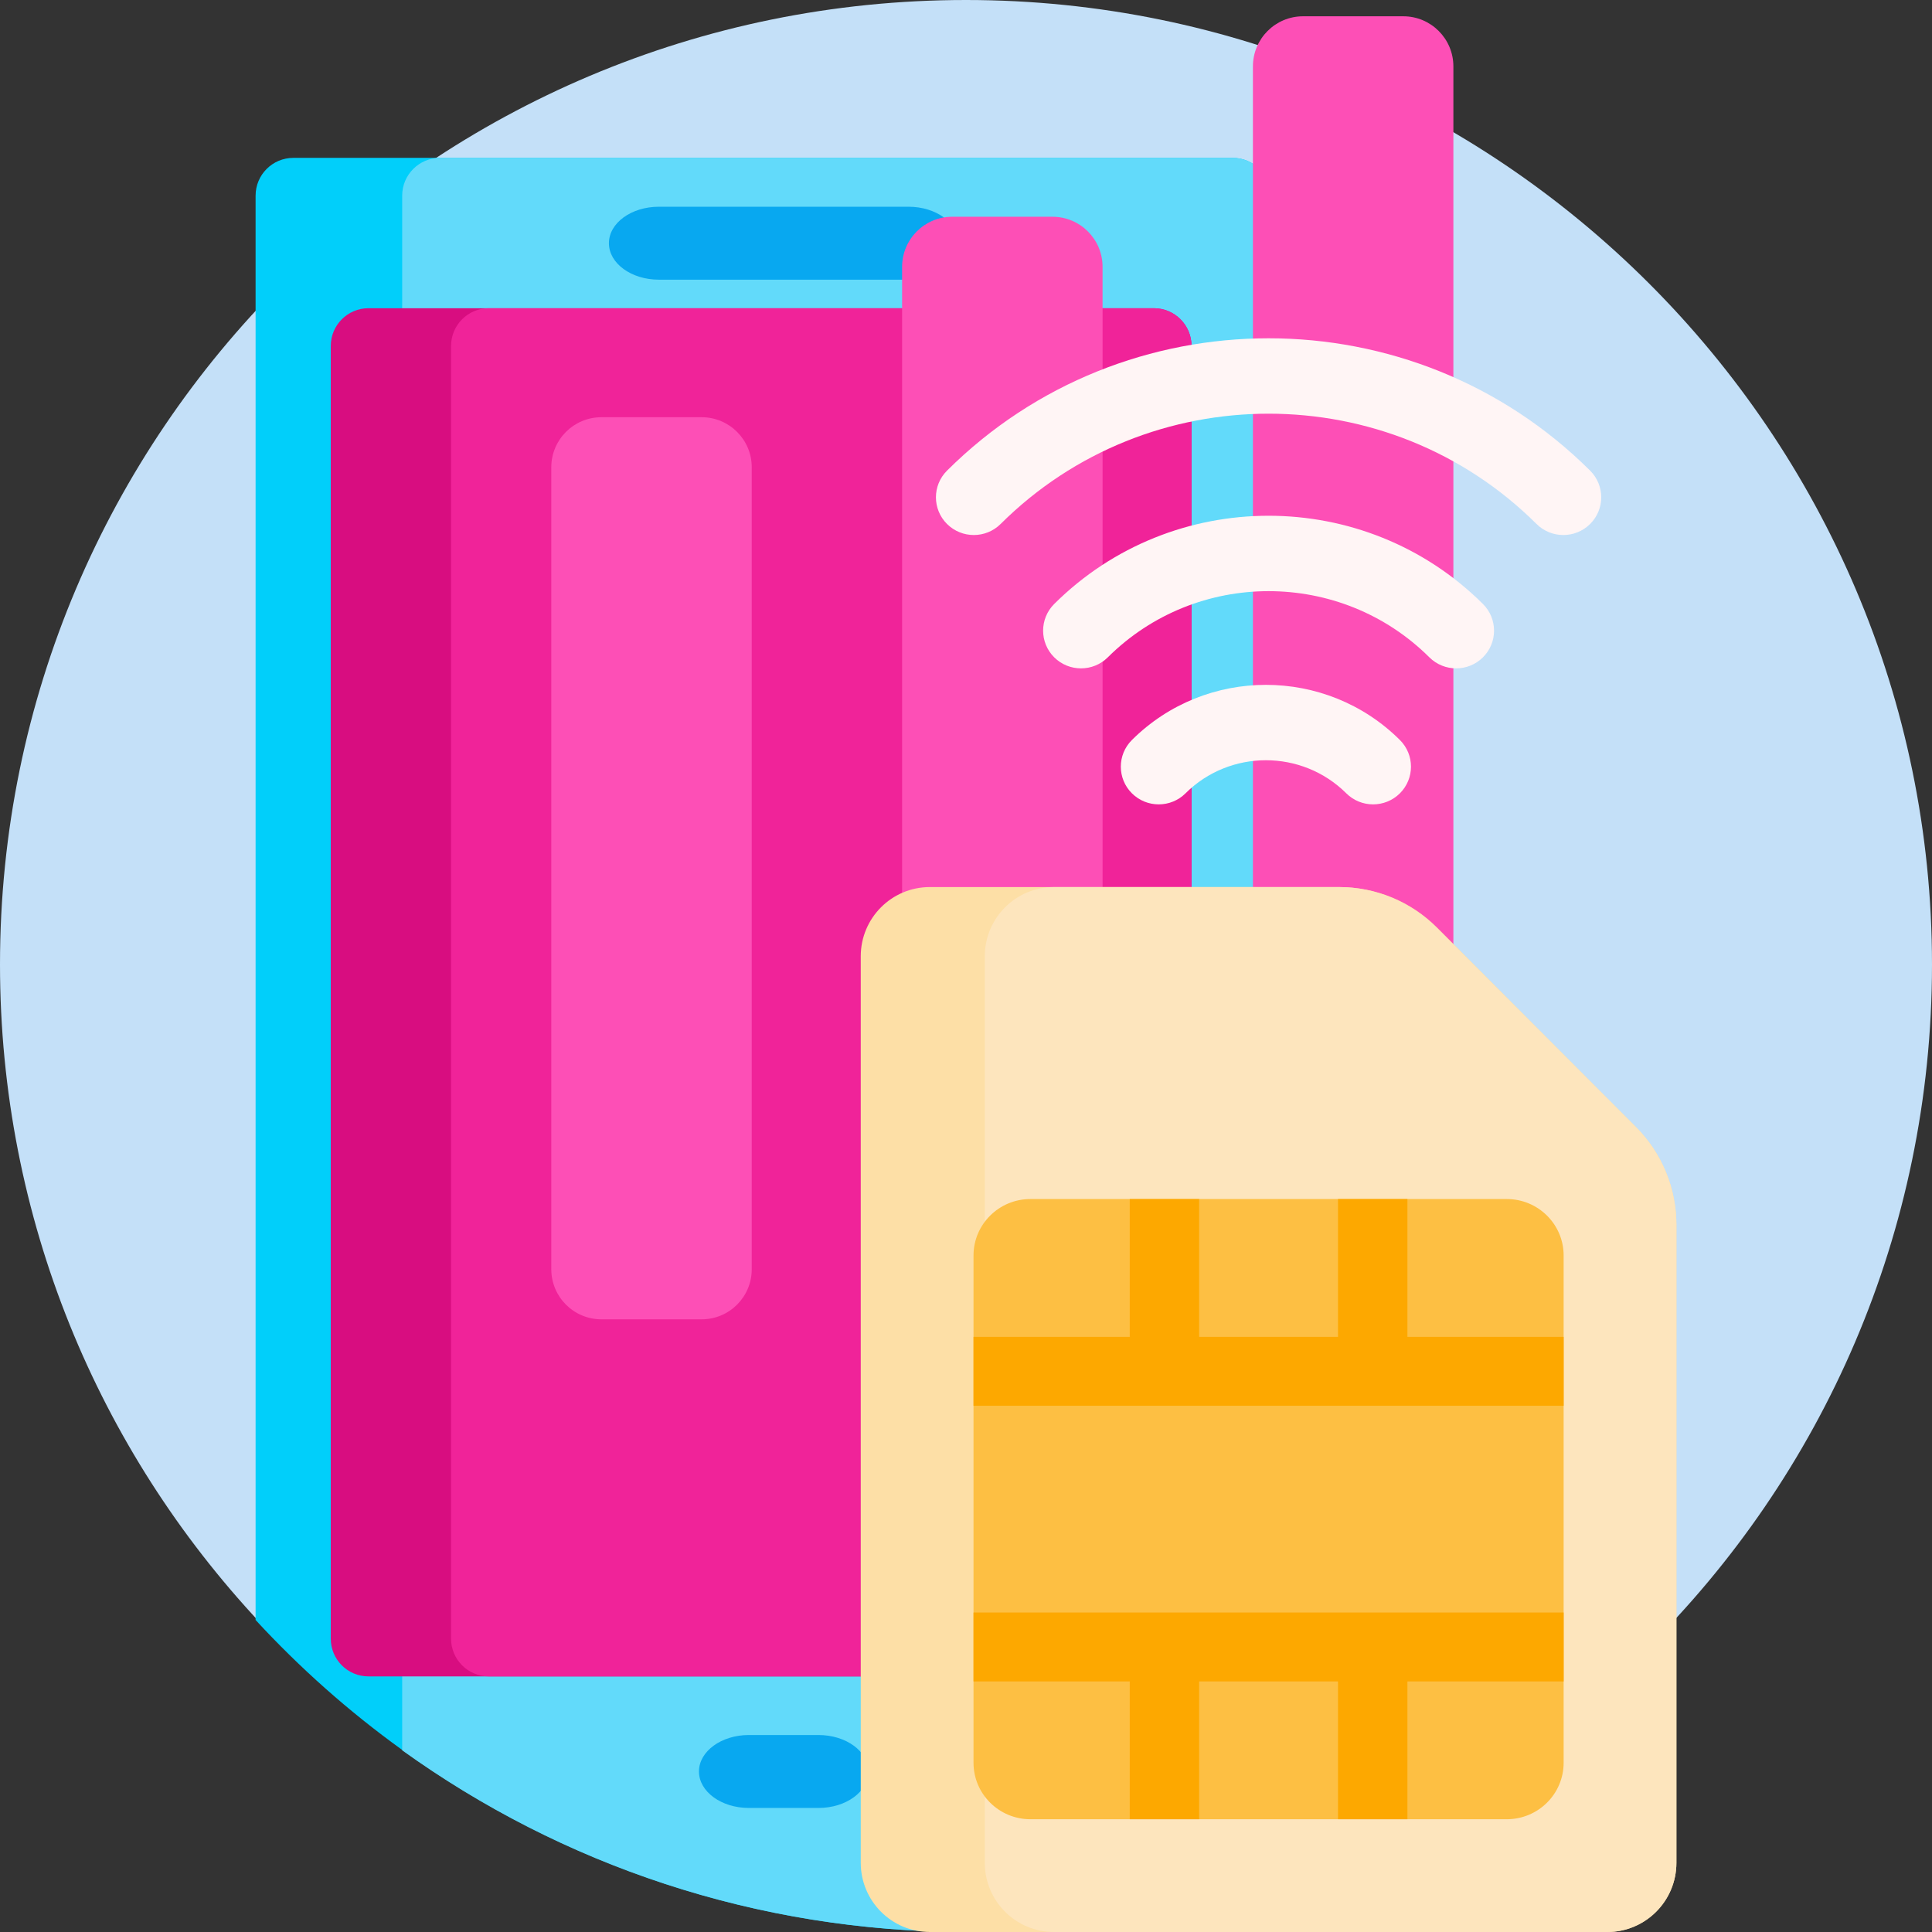 <svg width="320" height="320" viewBox="0 0 320 320" fill="none" xmlns="http://www.w3.org/2000/svg">
<rect x="0" y="0" width="320" height="320" fill="#333333" stroke="none"/>
<path d="M0 159.741C0 71.517 71.633 0 160 0C248.149 0 320 71.734 320 159.741C320 204.169 301.829 244.353 272.51 273.307C243.606 244.762 203.867 227.132 160 227.132C118.34 227.132 80.4 243.034 51.934 269.086C49.377 271.423 45.41 271.267 43.044 268.74C16.345 240.197 0 201.878 0 159.741Z" fill="url(#paint0_linear_31_3)"/>
<path d="M210.428 32.4V311.977C194.637 317.177 177.765 320 160.23 320C113.592 320 71.614 300.088 42.335 268.319V32.4C42.335 28.947 45.136 26.148 48.593 26.148H204.169C207.626 26.148 210.428 28.947 210.428 32.4Z" fill="#01CFFA"/>
<path d="M210.428 32.4V311.977C194.627 317.177 177.744 320 160.198 320C125.268 320 92.951 308.841 66.615 289.909V32.4C66.615 28.947 69.418 26.148 72.878 26.148H204.165C207.624 26.148 210.428 28.947 210.428 32.4Z" fill="#62DAFA"/>
<path d="M158.755 40.283C158.755 43.619 155.049 46.324 150.484 46.324H109.127C104.559 46.324 100.856 43.619 100.856 40.283C100.856 36.946 104.559 34.241 109.127 34.241H150.484C155.049 34.241 158.755 36.946 158.755 40.283ZM135.563 287.373H124.041C119.476 287.373 115.77 290.077 115.77 293.414C115.77 296.751 119.476 299.455 124.041 299.455H135.563C140.132 299.455 143.834 296.751 143.834 293.414C143.834 290.077 140.132 287.373 135.563 287.373Z" fill="#08A8F0"/>
<path d="M191.109 277.665H61.031C57.582 277.665 54.786 274.867 54.786 271.415V57.301C54.786 53.849 57.582 51.051 61.031 51.051H191.109C194.558 51.051 197.354 53.849 197.354 57.301V271.415C197.354 274.867 194.558 277.665 191.109 277.665Z" fill="#D80D80"/>
<path d="M191.098 277.665H80.964C77.509 277.665 74.708 274.867 74.708 271.415V57.301C74.708 53.849 77.509 51.051 80.964 51.051H191.098C194.554 51.051 197.354 53.849 197.354 57.301V271.415C197.354 274.867 194.554 277.665 191.098 277.665Z" fill="#F02399"/>
<path d="M124.514 77.406V210.221C124.514 214.805 120.798 218.521 116.213 218.521H99.611C95.026 218.521 91.31 214.805 91.31 210.221V77.406C91.31 72.821 95.026 69.105 99.611 69.105H116.213C120.798 69.105 124.514 72.821 124.514 77.406ZM174.319 35.901H157.717C153.132 35.901 149.416 39.617 149.416 44.202V210.221C149.416 214.805 153.132 218.521 157.717 218.521H174.319C178.904 218.521 182.62 214.805 182.62 210.221V44.202C182.62 39.617 178.904 35.901 174.319 35.901ZM232.425 2.698H215.824C211.239 2.698 207.523 6.414 207.523 10.999V210.221C207.523 214.805 211.239 218.521 215.824 218.521H232.425C237.01 218.521 240.726 214.805 240.726 210.221V10.999C240.726 6.414 237.01 2.698 232.425 2.698Z" fill="#FD4FB6"/>
<path d="M238.022 153.639L270.969 186.67C275.258 190.969 277.665 196.8 277.665 202.879V308.537C277.665 314.869 272.547 320 266.234 320H154.002C147.686 320 142.568 314.867 142.568 308.537V158.386C142.568 152.057 147.688 146.926 154.002 146.926H221.854C227.918 146.926 233.734 149.34 238.022 153.639Z" fill="#FDDFA6"/>
<path d="M266.212 320H174.567C168.241 320 163.113 314.869 163.113 308.537V158.386C163.113 152.057 168.241 146.926 174.567 146.926H221.743C227.82 146.926 233.647 149.34 237.944 153.639L270.956 186.67C275.253 190.969 277.665 196.8 277.665 202.879V308.54C277.665 314.869 272.537 320 266.212 320Z" fill="#FDE5BD"/>
<path d="M249.564 301.323H170.667C165.465 301.323 161.245 297.137 161.245 291.971V207.951C161.245 202.786 165.465 198.599 170.667 198.599H249.567C254.768 198.599 258.988 202.786 258.988 207.951V291.971C258.986 297.137 254.768 301.323 249.564 301.323Z" fill="#FDBF43"/>
<path d="M258.988 221.426V232.84H161.245V221.426H187.121V198.599H198.618V221.426H221.618V198.599H233.115V221.426H258.988ZM161.245 278.496H187.121V301.323H198.618V278.496H221.618V301.323H233.115V278.496H258.988V267.082H161.245V278.496Z" fill="#FDA800"/>
<path d="M231.865 122.566C234.316 125.006 234.316 128.961 231.865 131.401C229.413 133.839 225.438 133.839 222.989 131.401C215.646 124.093 203.701 124.093 196.358 131.401C193.908 133.839 189.934 133.839 187.482 131.401C185.03 128.961 185.03 125.006 187.482 122.566C199.719 110.389 219.628 110.389 231.865 122.566ZM174.61 100.038C172.161 102.478 172.161 106.434 174.61 108.874C177.062 111.312 181.036 111.312 183.488 108.874C198.172 94.26 222.062 94.26 236.746 108.874C239.198 111.312 243.172 111.312 245.622 108.874C248.074 106.434 248.074 102.478 245.622 100.038C226.044 80.553 194.188 80.553 174.61 100.038ZM263.375 77.952C234.008 48.724 186.224 48.724 156.857 77.952C154.407 80.392 154.407 84.348 156.857 86.788C159.308 89.226 163.283 89.226 165.735 86.788C190.206 62.43 230.026 62.43 254.497 86.788C256.949 89.226 260.923 89.226 263.375 86.788C265.827 84.348 265.827 80.392 263.375 77.952Z" fill="#FFF5F5"/>
<defs>
<linearGradient id="paint0_linear_31_3" x1="160" y1="0" x2="160" y2="273.307" gradientUnits="userSpaceOnUse">
<stop stop-color="#C4E0F8"/>
<stop offset="1" stop-color="#C4E0F8"/>
</linearGradient>
</defs>
</svg>
